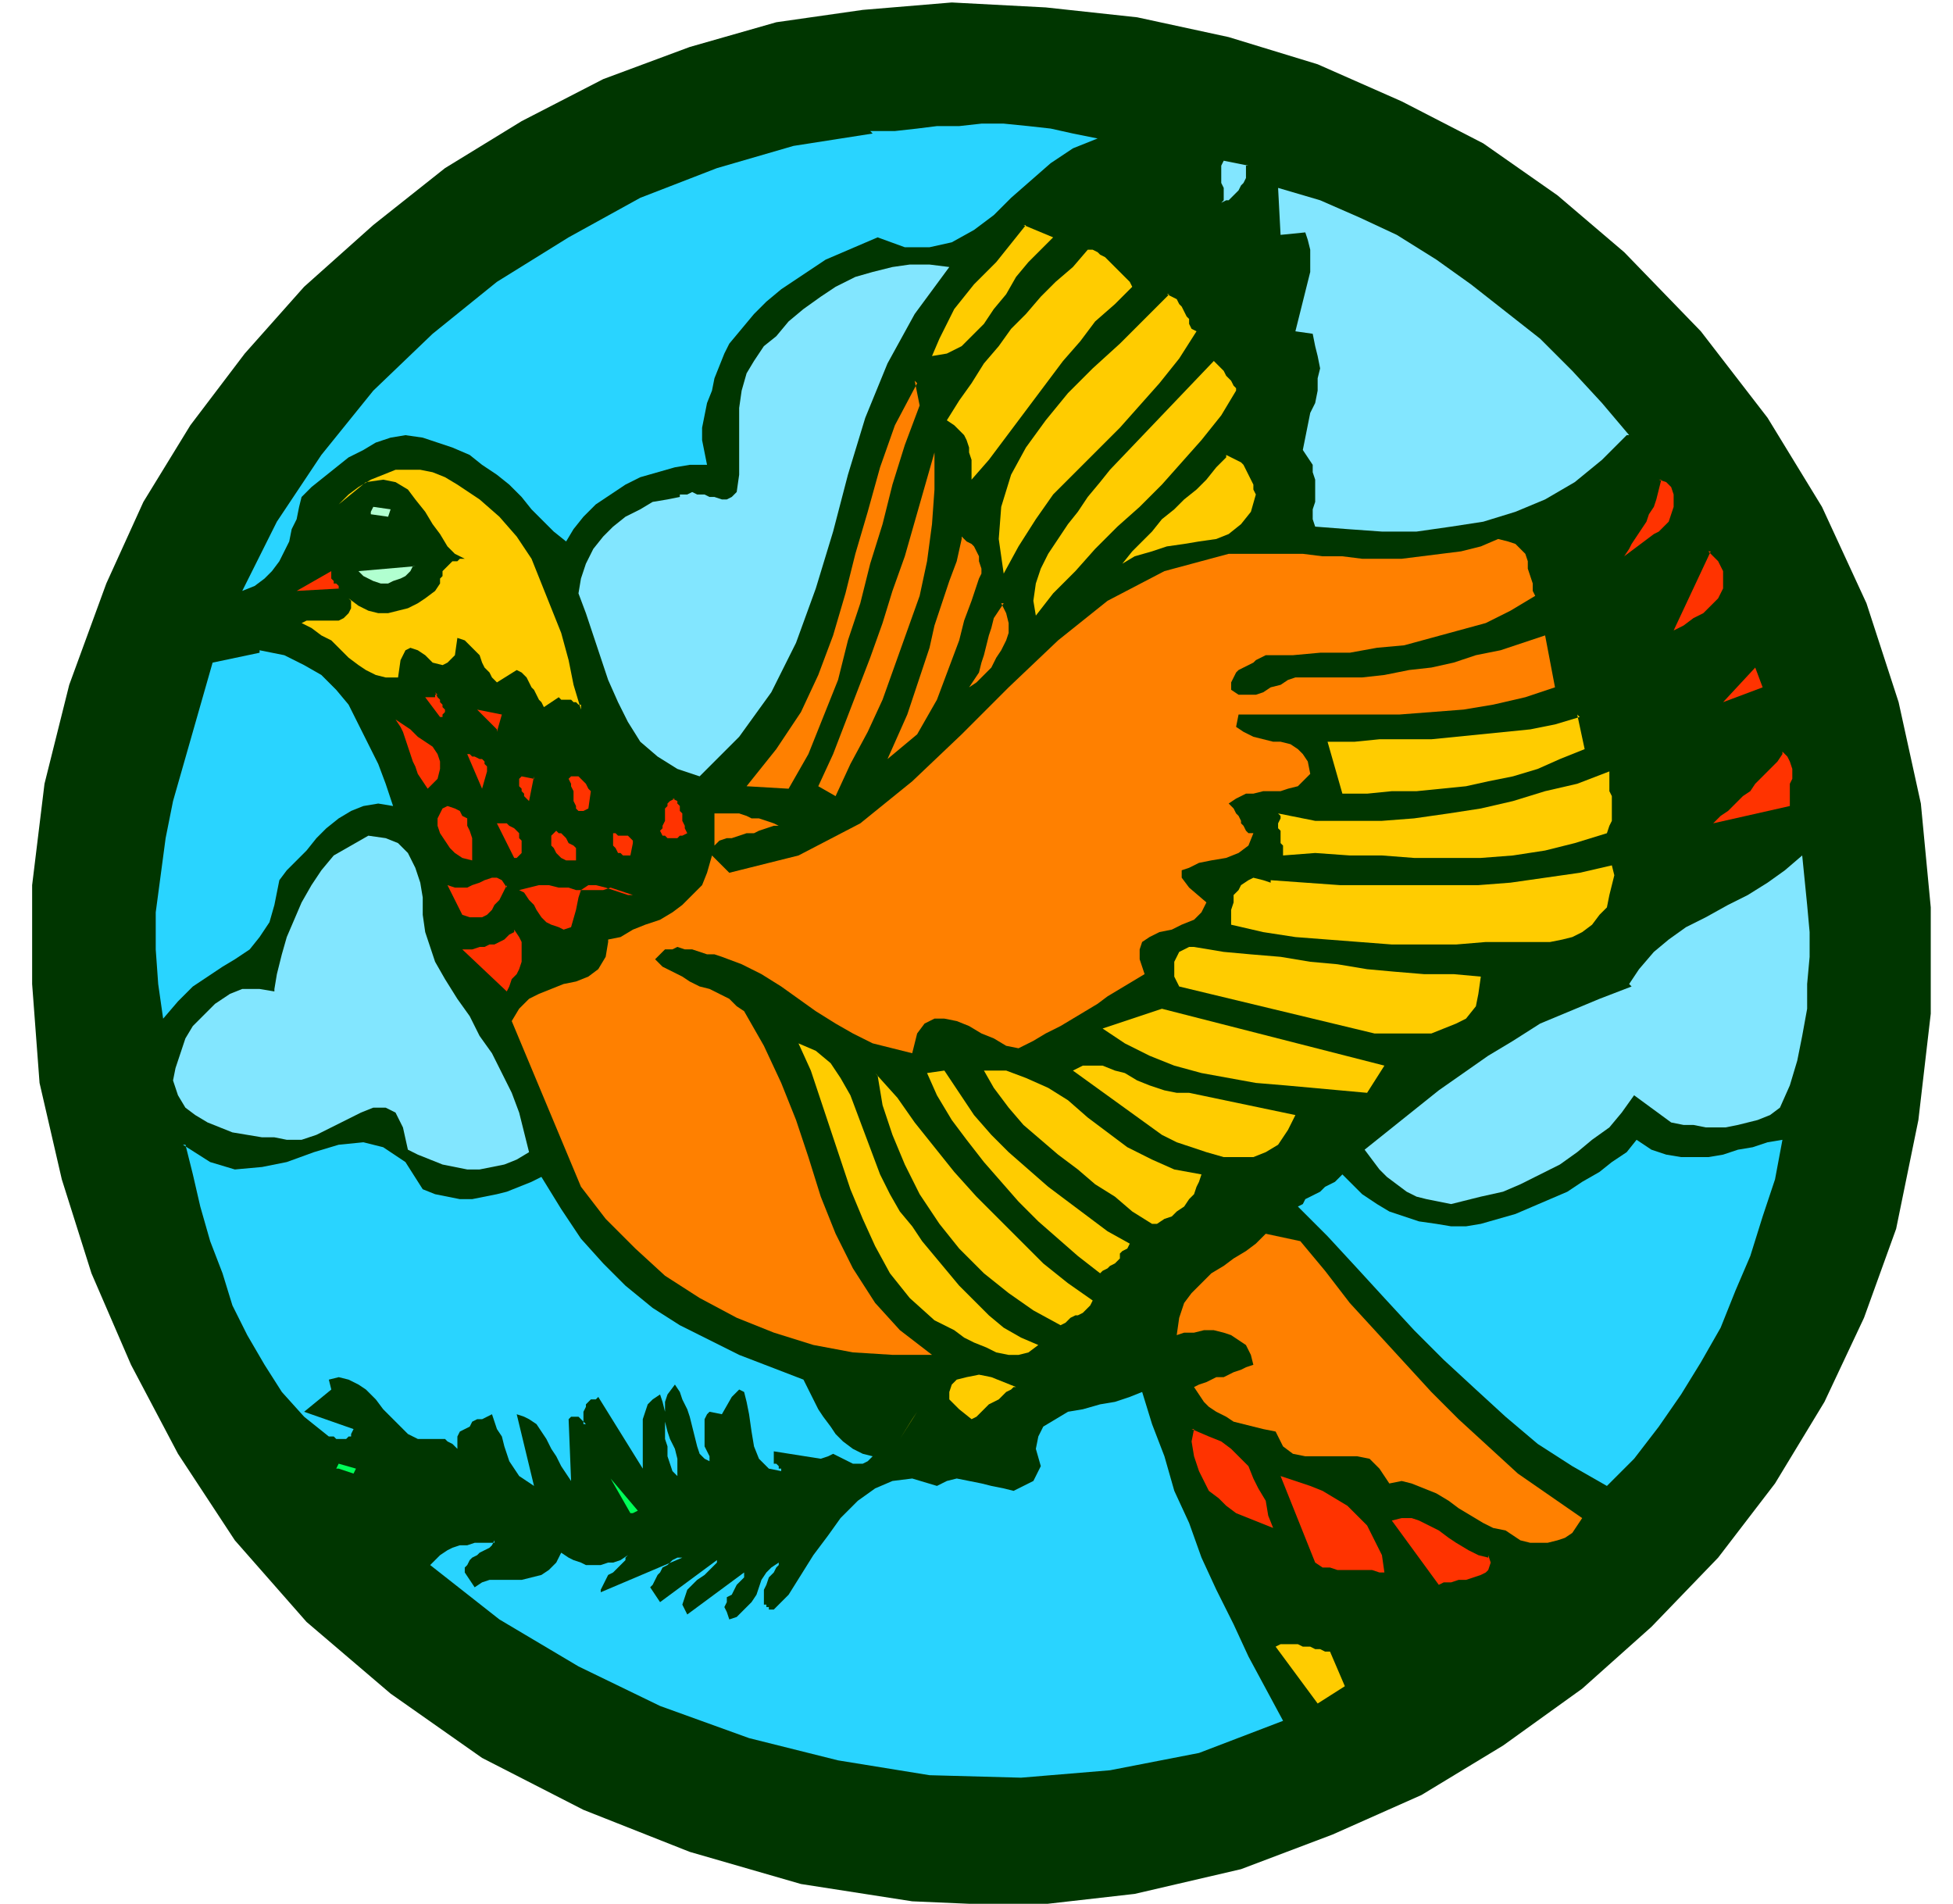 <svg xmlns="http://www.w3.org/2000/svg" fill-rule="evenodd" height="102.667" preserveAspectRatio="none" stroke-linecap="round" viewBox="0 0 790 770" width="105.333"><style>.pen1{stroke:none}.brush3{fill:#29d4ff}.brush4{fill:#82e6ff}.brush5{fill:#f30}.brush6{fill:#fc0}.brush8{fill:#00ff59}.brush9{fill:#ff8000}</style><path class="pen1" fill-rule="nonzero" style="fill:#003600" d="m314 9 35-5 36-3 38 2 37 4 37 8 36 11 34 15 33 17 30 21 27 23 31 32 27 35 22 36 18 39 13 40 9 41 4 42v43l-5 43-9 44-13 36-16 34-20 33-23 30-27 28-28 25-32 23-33 20-36 16-37 14-43 10-44 5-46-2-45-7-45-13-43-17-41-21-37-26-34-29-29-33-23-35-19-36-16-37-12-38-9-39-3-40v-40l5-41 10-40 15-41 15-33 19-31 22-29 24-27 28-25 29-23 31-19 33-17 35-13 35-10z"/><path class="pen1 brush3" fill-rule="nonzero" d="m105 263 10 2 8 4 7 4 6 6 5 6 4 8 4 8 4 8 3 8 3 9-6-1-6 1-5 2-5 3-5 4-4 4-4 5-4 4-4 4-3 4-2 10-2 7-4 6-4 5-6 4-5 3-6 4-6 4-6 6-6 7-2-14-1-14v-15l2-15 2-15 3-15 4-14 4-14 4-14 4-14 19-4zM352 53h10l9-1 8-1h9l9-1h9l10 1 9 1 9 2 10 2-10 4-9 6-8 7-8 7-7 7-8 6-9 5-9 2h-10l-11-4-7 3-7 3-7 3-6 4-6 4-6 4-6 5-5 5-5 6-5 6-2 4-2 5-2 5-1 5-2 5-1 5-1 5v5l1 5 1 5h-7l-6 1-7 2-7 2-6 3-6 4-6 4-5 5-4 5-3 5-5-4-4-4-5-5-4-5-5-5-5-4-6-4-5-4-7-3-6-2-6-2-7-1-6 1-6 2-5 3-6 3-5 4-5 4-5 4-4 4-1 4-1 5-2 4-1 5-2 4-2 4-3 4-3 3-4 3-5 2 14-28 18-27 21-26 24-23 26-21 29-18 29-16 31-12 31-9 32-5z"/><path class="pen1 brush4" fill-rule="nonzero" d="m111 400 1-6 2-8 2-7 3-7 3-7 4-7 4-6 5-6 7-4 7-4 7 1 5 2 4 4 3 6 2 6 1 6v7l1 7 2 6 2 6 4 7 5 8 5 7 4 8 5 7 4 8 4 8 3 8 2 8 2 8-5 3-5 2-5 1-5 1h-5l-5-1-5-1-5-2-5-2-4-2-2-9-3-6-4-2h-5l-5 2-6 3-6 3-6 3-6 2h-6l-5-1h-5l-6-1-6-1-5-2-5-2-5-3-4-3-3-5-2-6 1-5 2-6 2-6 3-5 5-5 4-4 6-4 5-2h7l6 1z"/><path class="pen1 brush5" fill-rule="nonzero" d="M134 230v4l1 1v1h1l1 1v1h1l-18 1 14-8z"/><path class="pen1 brush6" fill-rule="nonzero" d="m141 242 4 3 4 2 4 1h4l4-1 4-1 4-2 3-2 4-3 2-3v-2l1-1v-2l1-1 1-1 1-1 1-1h2l1-1h2l-4-2-3-3-3-5-3-4-3-5-4-5-3-4-5-3-5-1-7 1-11 9 4-4 4-3 5-3 5-2 5-2h10l5 1 5 2 5 3 9 6 8 7 7 8 6 9 4 10 4 10 4 10 3 11 2 10 3 10v-2h-1l-1-1h-1l-1-1h-4l-1-1-6 4-1-2-1-1-1-2-1-2-1-1-1-2-1-2-1-1-1-1-2-1-8 5-2-2-1-2-2-2-1-2-1-3-2-2-1-1-2-2-1-1-3-1-1 7-3 3-2 1-4-1-3-3-3-2-3-1-2 1-2 4-1 7h-5l-4-1-4-2-3-2-4-3-3-3-4-4-4-2-4-3-4-2 2-1h13l2-1 2-2 1-2v-3zm-11-25 3-9-3 9z"/><path class="pen1 brush3" fill-rule="nonzero" d="m74 463 11 7 10 3 11-1 10-2 11-4 10-3 10-1 8 2 9 6 7 11 5 2 5 1 5 1h5l5-1 5-1 4-1 5-2 5-2 4-2 8 13 8 12 9 10 9 9 11 9 11 7 12 6 12 6 13 5 13 5 2 4 2 4 2 4 2 3 3 4 2 3 3 3 4 3 4 2 4 1-2 2-2 1h-4l-2-1-2-1-2-1-2-1-2 1-3 1-19-3v5h1l1 1v1h1v1l-5-1-4-4-2-5-1-6-1-7-1-5-1-4-2-1-3 3-4 7-5-1-1 1-1 2v11l1 2 1 2v2l-2-1-2-2-1-3-1-4-1-4-1-4-1-3-2-4-1-3-2-3-3 4-1 3v8l1 4 1 3 2 4 1 4v7l-2-2-1-3-1-3v-4l-1-3v-11l-1-4-1-3-3 2-2 2-1 3-1 3v20l-18-29-1 1h-2l-1 1-1 1v1l-1 2v4l1 1v1-1h-1v-1l-1-1-1-1h-3l-1 1 1 25-2-3-2-3-2-4-2-3-2-4-2-3-2-3-3-2-2-1-3-1 7 29-3-2-3-2-2-3-2-3-1-3-1-3-1-4-2-3-1-3-1-3-2 1-2 1h-2l-2 1-1 2-2 1-2 1-1 2v5l-2-2-2-1-1-1h-11l-4-2-3-3-4-4-3-3-3-4-4-4-3-2-4-2-4-1-4 1 1 4-11 9 20 7-1 2v1h-1l-1 1h-4l-1-1h-2l-10-8-9-10-7-11-7-12-6-12-4-13-5-13-4-14-3-13-3-12z"/><path class="pen1" fill-rule="nonzero" d="m167 229-1 2-2 2-2 1-3 1-2 1h-3l-3-1-2-1-2-1-2-2 23-2zm-17-22 1-2 7 1-1 3-7-1z" style="fill:#b1ffd0"/><path class="pen1 brush5" fill-rule="nonzero" d="m160 291 3 2 3 2 3 3 3 2 3 2 2 3 1 3v3l-1 4-4 4-2-3-2-3-1-3-1-2-1-3-1-3-1-3-1-3-1-2-2-3zm16-11 1 2 1 1v1l1 1v1l1 1v1l-1 1v1h-1l-6-8h4v-1h1zm5 46 3 1 2 1 1 2 2 1v3l1 2 1 3v9l-4-1-3-2-2-2-2-3-2-3-1-3v-3l1-2 1-2 2-1zm16-14-2 7-6-14h1l1 1h1l2 1h1l1 1v1l1 1v2zm4-17-8-8 10 2-2 7zm4 63-1 2-1 2-1 2-2 2-1 2-2 2-2 1h-5l-3-1-6-12 3 1h5l2-1 3-1 2-1 3-1h2l2 1 2 3z"/><path class="pen1 brush8" fill-rule="nonzero" d="m136 594 1-2 7 2-1 2-6-2z"/><path class="pen1 brush5" fill-rule="nonzero" d="m208 376 2 3 1 2v8l-1 3-1 2-2 2-1 3-1 2-18-17h4l3-1h2l2-1h2l2-1 2-1 2-2 2-1zm3-34v3l-1 1-1 1h-1l-7-14h4l1 1 2 1 1 1 1 1v2l1 1v3zm5-28-2 10-1-1-1-1v-1l-1-1v-1l-1-1v-3l1-1 5 1z"/><path class="pen1 brush4" fill-rule="nonzero" d="M275 200h3l2-1 2 1h3l2 1h2l3 1h2l2-1 2-2 1-7v-27l1-7 2-7 3-5 4-6 5-4 5-6 6-5 7-5 6-4 8-4 7-2 8-2 7-1h8l8 1-14 19-11 20-9 22-7 23-6 23-7 23-8 22-10 20-13 18-16 16-9-3-8-5-7-6-5-8-4-8-4-9-3-9-3-9-3-9-3-8 1-6 2-6 3-6 4-5 4-4 5-4 6-3 5-3 6-1 5-1z"/><path class="pen1 brush5" fill-rule="nonzero" d="m247 359 9 3h-2l-3-1-3-1-3-1-4-1h-3l-3 2-1 3-1 5-2 7-3 1-2-1-3-1-2-1-2-2-2-3-1-2-2-2-2-3-2-1 4-1 4-1h4l4 1h4l3 1h11l3-1zm-14-16v5h-4l-2-1-1-1-1-1-1-2-1-1v-4l1-1 1-1 1 1h1l1 1 1 1 1 2 2 1 1 1 1 1z"/><path class="pen1 brush9" fill-rule="nonzero" d="m246 380 5-1 5-3 5-2 6-2 5-3 4-3 4-4 4-4 2-5 2-7 7 7 28-7 25-13 21-17 20-19 19-19 20-19 20-16 23-12 26-7h30l8 1h8l8 1h16l8-1 8-1 8-1 8-2 7-3 4 1 3 1 2 2 2 2 1 3v3l1 3 1 3v3l1 2-10 6-10 5-11 3-11 3-11 3-11 1-11 2h-12l-11 1h-11l-2 1-2 1-1 1-2 1-2 1-2 1-1 1-1 2-1 2v3l3 2h7l3-1 3-2 4-1 3-2 3-1h27l9-1 10-2 9-1 9-2 9-3 10-2 9-3 9-3 4 21-12 4-13 3-12 2-13 1-13 1h-65l-1 5 3 2 4 2 4 1 4 1h3l4 1 3 2 2 2 2 3 1 5-3 3-2 2-4 1-3 1h-7l-4 1h-3l-4 2-3 2 1 1 1 1 1 2 1 1 1 2v1l1 1 1 2 1 1h2l-2 5-4 3-5 2-6 1-5 1-4 2-3 1v3l3 4 7 6-2 4-3 3-5 2-4 2-5 1-4 2-3 2-1 3v4l2 6-5 3-5 3-5 3-4 3-5 3-5 3-5 3-6 3-5 3-6 3-5-1-5-3-5-2-5-3-5-2-5-1h-4l-4 2-3 4-2 8-8-2-8-2-8-4-7-4-8-5-7-5-7-5-8-5-8-4-8-3-3-1h-3l-3-1-3-1h-3l-3-1-2 1h-3l-2 2-2 2 3 3 4 2 4 2 3 2 4 2 4 1 4 2 4 2 3 3 3 2 8 14 7 15 6 15 5 15 5 16 6 15 7 14 9 14 10 11 13 10h-16l-16-1-16-3-16-5-15-6-15-8-14-9-12-11-12-12-10-13-28-67 3-5 4-4 4-2 5-2 5-2 5-1 5-2 4-3 3-5 1-6z"/><path class="pen1 brush5" fill-rule="nonzero" d="m230 315 1-1h3l1 1 1 1 1 1 1 2 1 1-1 7-2 1h-2l-1-1v-1l-1-2v-4l-1-2v-1l-1-2z"/><path class="pen1 brush3" fill-rule="nonzero" d="m200 623-1 2-1 1-2 1-2 1-1 1-2 1-1 1-1 2-1 1v2l4 6 3-2 3-1h13l4-1 4-1 3-2 3-3 2-4 3 2 2 1 3 1 2 1h6l3-1h2l3-1 3-2-1 1v1l-2 2-1 1-2 2-2 1-1 2-1 2-1 2v1l33-14h-2l-2 1-1 1-1 1-2 1-1 2-1 1-1 2-1 2-1 1 4 6 23-17v1l-1 1-2 2-2 2-3 2-2 2-2 2-1 3-1 3 2 4 23-17v2l-1 1-2 2-1 2-1 2-2 1v2l-1 2 1 2 1 3 3-1 2-2 2-2 2-2 2-3 1-3 1-3 2-3 2-2 3-2v-1 2l-1 1-1 2-2 2-1 3-1 2v6h1v1h1v1h2l6-6 5-8 5-8 6-8 5-7 7-7 7-5 7-3 8-1 10 3 4-2 4-1 5 1 5 1 4 1 5 1 4 1 4-2 4-2 3-6-2-7 1-5 2-4 5-3 5-3 6-1 7-2 6-1 6-2 5-2 4 13 5 13 4 14 6 13 5 14 6 13 7 14 6 13 7 13 7 13-34 13-36 7-36 3-37-1-37-6-36-9-36-13-33-16-32-19-28-22 2-2 2-2 3-2 2-1 3-1h3l3-1h8z"/><path class="pen1 brush5" fill-rule="nonzero" d="M247 337h2l1 1h4l1 1 1 1v1l-1 5h-3l-1-1h-1l-1-2-1-1v-5zm25-14 2 1v1l1 1v2l1 1v3l1 2v1l1 2-2 1h-1l-1 1h-4l-1-1h-1l-1-2 1-1v-1l1-2v-5l1-1v-1l1-1 2-1z"/><path class="pen1 brush9" fill-rule="nonzero" d="M288 329h11l3 1 2 1h3l3 1 3 1 2 1h-2l-3 1-3 1-2 1h-3l-3 1-3 1h-2l-3 1-2 2v-13zm82-175 2 10-6 16-5 16-4 16-5 16-4 16-5 15-4 16-6 15-6 15-8 14-17-1 12-15 10-15 7-15 6-16 5-17 4-16 5-17 5-18 6-17 9-17z"/><path class="pen1 brush8" fill-rule="nonzero" d="m255 612-8-14 11 13-2 1z"/><path class="pen1 brush9" fill-rule="nonzero" d="M378 183v15l-1 14-2 15-3 14-5 14-5 14-5 14-6 13-7 13-6 13-7-4 6-13 5-13 5-13 5-13 5-14 4-13 5-14 4-14 4-14 4-14z"/><path class="pen1 brush6" fill-rule="nonzero" d="m414 91 12 5-5 5-5 5-5 6-4 7-5 6-4 6-5 5-4 4-6 3-6 1 3-7 3-6 3-6 4-5 4-5 5-5 4-4 4-5 4-5 4-5zm-50 399 5 6 4 6 5 6 5 6 5 6 6 6 6 6 6 5 7 4 7 3-4 3-4 1h-4l-5-1-4-2-5-2-4-2-4-3-4-2-4-2-10-9-8-10-6-11-5-11-5-12-4-12-4-12-4-12-4-12-5-11 7 3 6 5 4 6 4 7 3 8 3 8 3 8 3 8 4 8 4 7zm76-389h2l2 1 1 1 2 1 2 2 2 2 2 2 2 2 2 2 1 2-7 7-8 7-6 8-7 8-6 8-6 8-6 8-6 8-6 8-7 8v-8l-1-3v-2l-1-3-1-2-2-2-2-2-3-2 5-8 5-7 5-8 6-7 5-7 6-6 6-7 6-6 7-6 6-7z"/><path class="pen1 brush9" fill-rule="nonzero" d="m389 217 2 2 2 1 1 1 1 2 1 2v2l1 3v2l-1 2-1 3-2 6-3 8-2 8-3 8-3 8-3 8-4 7-4 7-6 5-6 5 4-9 4-9 3-9 3-9 3-9 2-9 3-9 3-9 3-8 2-9z"/><path class="pen1 brush6" fill-rule="nonzero" d="m472 119 2 1 2 1 1 2 1 1 1 2 1 2 1 1v2l1 2 2 1-7 11-8 10-8 9-8 9-9 9-9 9-9 9-7 10-7 11-6 11-2-14 1-13 4-13 6-11 8-11 9-11 10-10 11-10 10-10 10-10zM354 434l9 10 7 10 8 10 8 10 9 10 9 9 9 9 9 9 10 8 10 7-1 2-1 1-1 1-1 1-2 1h-1l-2 1-1 1-1 1-2 1-11-6-10-7-10-8-10-10-8-10-8-12-6-12-5-12-4-12-2-12z"/><path class="pen1 brush9" fill-rule="nonzero" d="m405 244 2 4 1 4v4l-1 3-2 4-2 3-2 4-3 3-3 3-3 2 2-3 2-3 1-4 1-3 1-4 1-4 1-3 1-4 2-3 2-3z"/><path class="pen1 brush6" fill-rule="nonzero" d="m491 146 1 1 1 1 1 1 1 1 1 2 1 1 1 1 1 2 1 1v1l-6 10-8 10-8 9-8 9-9 9-9 8-9 9-8 9-9 9-7 9-1-6 1-7 2-6 3-6 4-6 4-6 4-5 4-6 5-6 4-5 42-44zM382 433l6 9 6 9 7 8 7 7 8 7 8 7 8 6 8 6 8 6 9 5-1 2-2 1-1 1v2l-1 1-1 1-2 1-1 1-2 1-1 1-9-7-8-7-8-7-8-8-7-8-7-8-7-9-6-8-6-10-4-9 7-1zm-29 141 7-7-7 7zm133-99-1 3-1 2-1 3-2 2-2 3-3 2-2 2-3 1-3 2h-2l-8-5-7-6-8-5-7-6-8-6-7-6-7-6-6-7-6-8-4-7h9l8 3 9 4 8 5 8 7 8 6 8 6 10 5 9 4 11 2zm-115 96-7 11 5-8 2-3zm125-387 2 1 2 1 2 1 1 1 1 2 1 2 1 2 1 2v2l1 2-2 7-4 5-5 4-5 2-7 1-6 1-7 1-6 2-7 2-5 3 4-5 4-4 4-4 4-5 5-4 4-4 5-4 4-4 4-5 4-4z"/><path class="pen1 brush4" fill-rule="nonzero" d="M504 67v5l-1 2-1 1-1 2-1 1-1 1-2 2h-1l-2 1 1-1v-5l-1-2v-7l1-2 10 2z"/><path class="pen1 brush6" fill-rule="nonzero" d="m410 561-1 1-2 1-1 1-2 2-2 1-2 1-2 2-1 1-2 2-2 1-5-4-4-4v-3l1-3 2-2 4-1 5-1 5 1 5 2 5 2z"/><path class="pen1 brush4" fill-rule="nonzero" d="m658 176-10 10-11 9-12 7-12 5-13 4-13 2-14 2h-14l-14-1-13-1-1-3v-4l1-3v-9l-1-3v-3l-2-3-2-3 1-5 1-5 1-5 2-4 1-5v-5l1-4-1-5-1-4-1-5-7-1 1-4 1-4 1-4 1-4 1-4 1-4v-9l-1-4-1-3-10 1-1-19 17 5 16 7 15 7 16 10 14 10 14 11 14 11 13 13 12 13 11 13z"/><path class="pen1 brush6" fill-rule="nonzero" d="m481 442 43 9-3 6-4 6-5 3-5 2h-12l-7-2-6-2-6-2-6-3-36-26 4-2h8l5 2 4 1 5 3 5 2 6 2 5 1h6zm79-11-7 11-11-1-11-1-11-1-12-1-11-2-11-2-11-3-10-4-10-5-9-6 24-8 90 23zm-77-48 12 2 11 1 12 1 12 2 11 1 12 2 11 1 12 1h12l11 1-1 7-1 5-4 5-4 2-5 2-5 2h-23l-79-19-1-2-1-2v-6l1-2 1-2 2-1 2-1h2zm31-27 14 1 14 1h56l13-1 14-2 14-2 13-3 1 4-1 4-1 4-1 5-3 3-3 4-4 3-4 2-4 1-5 1h-26l-12 1h-26l-13-1-13-1-13-1-13-2-13-3v-6l1-3v-3l2-2 1-2 3-2 2-1 4 1 3 1zm3-27 15 3h27l13-1 14-2 13-2 13-3 13-4 13-3 13-5v8l1 2v10l-1 2-1 3-13 4-12 3-13 2-13 1h-27l-13-1h-13l-14-1-13 1v-4l-1-1v-5l-1-1v-2l1-2v-1z"/><path class="pen1 brush9" fill-rule="nonzero" d="m512 499 14 3 10 12 10 13 11 12 11 12 11 12 11 11 12 11 12 11 13 9 13 9-2 3-2 3-3 2-3 1-4 1h-7l-4-1-3-2-3-2-5-1-4-2-5-3-5-3-4-3-5-3-5-2-5-2-4-1-5 1-4-6-4-4-5-1h-21l-5-1-4-3-3-6-5-1-4-1-4-1-4-1-3-2-4-2-3-2-2-2-2-3-2-3 2-1 3-1 2-1 2-1h3l2-1 2-1 3-1 2-1 3-1-1-4-2-4-3-2-3-2-3-1-4-1h-4l-4 1h-4l-3 1 1-7 2-6 3-4 4-4 4-4 5-3 4-3 5-3 4-3 4-4z"/><path class="pen1 brush6" fill-rule="nonzero" d="m638 289 3 14-10 4-9 4-10 3-10 2-9 2-10 1-10 1h-10l-10 1h-10l-6-21h11l10-1h21l10-1 10-1 10-1 10-1 10-2 10-3z"/><path class="pen1 brush5" fill-rule="nonzero" d="m482 578 7 3 5 2 4 3 4 4 3 3 2 5 2 4 3 5 1 6 2 5-5-2-5-2-5-2-4-3-3-3-4-3-2-4-2-4-2-6-1-6 1-5z"/><path class="pen1 brush3" fill-rule="nonzero" d="m542 474 5 5 4 4 6 4 5 3 6 2 6 2 7 1 6 1h6l6-1 7-2 7-2 7-3 7-3 7-3 6-4 7-4 5-4 6-4 4-5 6 4 6 2 6 1h11l6-1 6-2 6-1 6-2 6-1-3 16-5 15-5 16-6 14-6 15-8 14-8 13-9 13-10 13-11 11-14-8-14-9-13-11-12-11-13-12-12-12-12-13-11-12-12-13-12-12 2-1 1-2 2-1 2-1 2-1 2-2 2-1 2-1 2-2 1-1z"/><path class="pen1 brush5" fill-rule="nonzero" d="M560 636h-2l-3-1h-14l-3-1h-3l-3-2-14-35 6 2 6 2 5 2 5 3 5 3 4 4 4 4 3 6 3 6 1 7z"/><path class="pen1 brush4" fill-rule="nonzero" d="m659 398 4-6 6-7 6-5 7-5 8-4 9-5 8-4 8-5 7-5 7-6 1 10 1 10 1 11v10l-1 11v10l-2 11-2 10-3 10-4 9-4 3-5 2-4 1-4 1-5 1h-8l-5-1h-4l-5-1-15-11-5 7-5 6-7 5-6 5-7 5-8 4-8 4-7 3-9 2-8 2-4 1-5-1-5-1-4-1-4-2-4-3-4-3-3-3-3-4-3-4 10-8 10-8 10-8 10-7 10-7 10-6 11-7 12-5 12-5 13-5z"/><path class="pen1 brush6" fill-rule="nonzero" d="m538 668 6 14-11 7-17-23 2-1h7l2 1h3l2 1h2l2 1h2z"/><path class="pen1 brush5" fill-rule="nonzero" d="m602 629 1 3-1 3-1 1-2 1-3 1-3 1h-3l-3 1h-3l-2 1-19-26 4-1h4l3 1 4 2 4 2 4 3 3 2 5 3 4 2 4 1zm69-435 3 1 2 2 1 3v5l-1 3-1 3-2 2-2 2-2 1-12 9 2-3 1-2 2-3 2-3 2-3 1-3 2-3 1-3 1-4 1-4zm20 29 4 4 2 4v7l-2 4-3 3-3 3-4 2-4 3-4 2 15-32zm22 55-16 6 13-14 3 8zm8 26 2 2 1 2 1 3v4l-1 2v9l-31 7 3-3 3-2 3-3 3-3 3-2 2-3 3-3 3-3 3-3 2-3z"/></svg>
